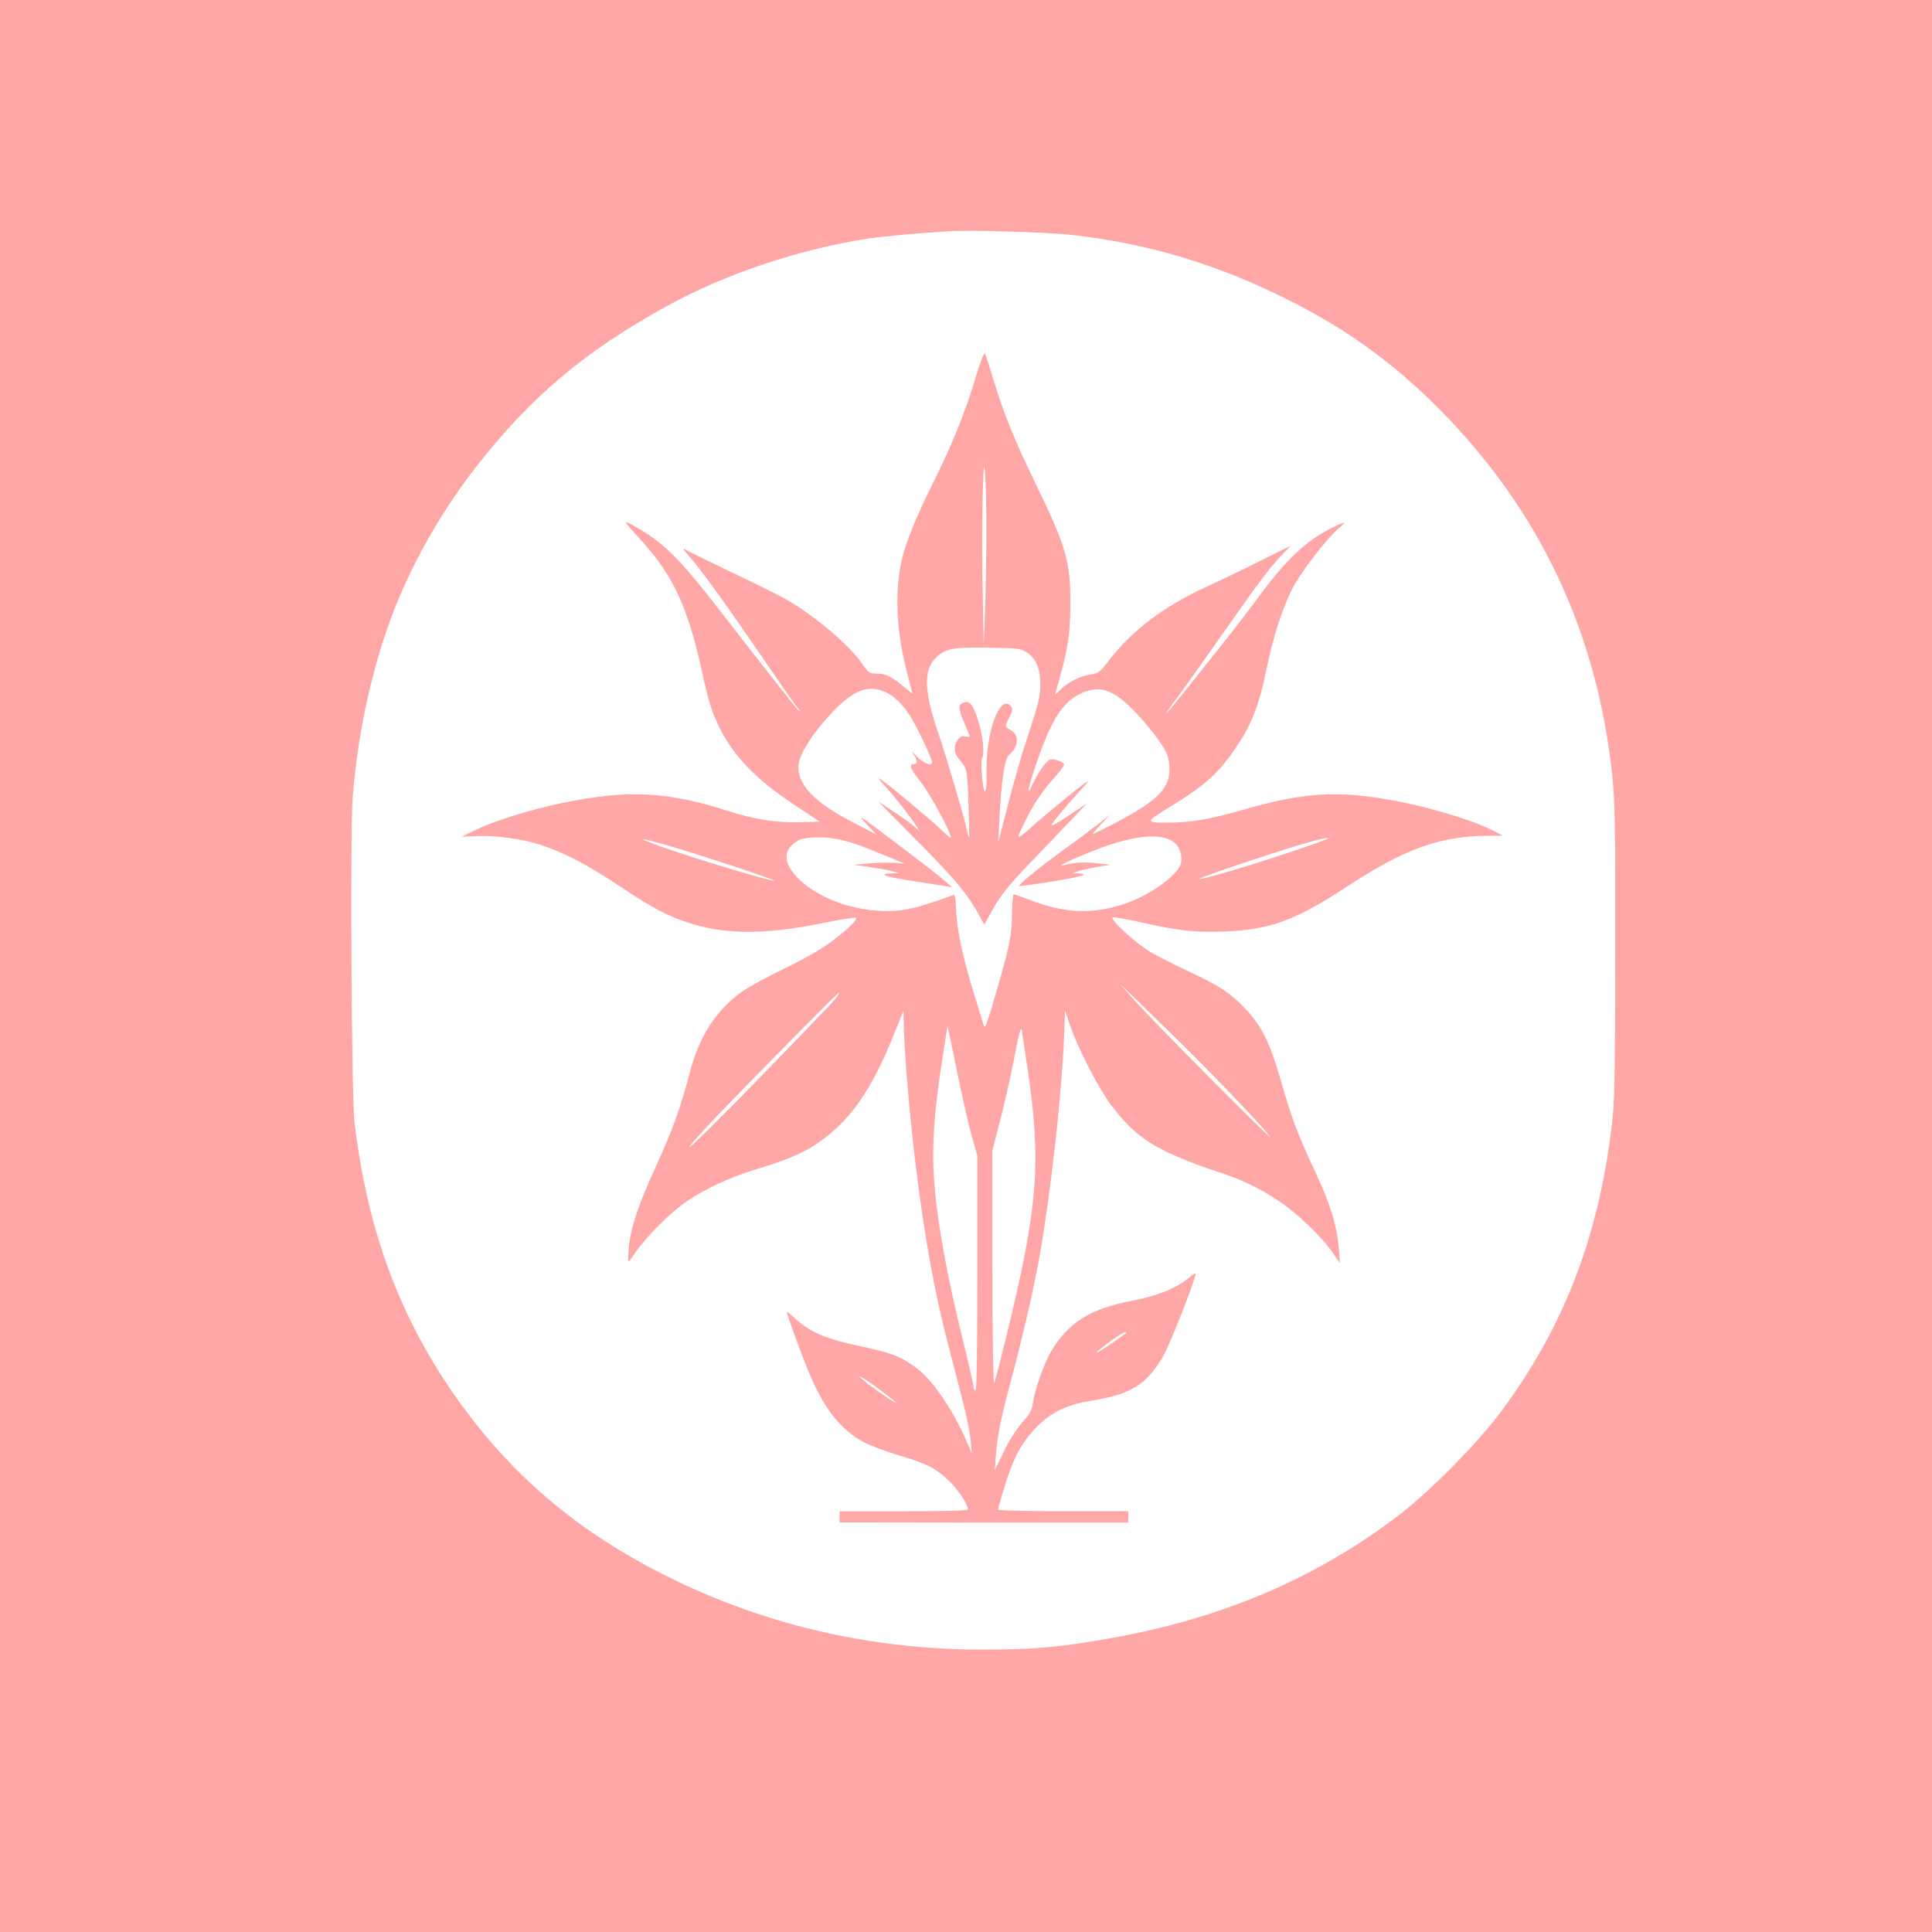 <?xml version="1.0" standalone="no"?>
<!DOCTYPE svg PUBLIC "-//W3C//DTD SVG 20010904//EN"
 "http://www.w3.org/TR/2001/REC-SVG-20010904/DTD/svg10.dtd">
<svg version="1.0" xmlns="http://www.w3.org/2000/svg"
 width="1024pt" height="1024pt" viewBox="0 0 1024 1024"
 preserveAspectRatio="xMidYMid meet">

<g transform="translate(0,1024) scale(0.1,-0.1)"
fill="#ffa6a6" stroke="none">
<path d="M0 5120 l0 -5120 5120 0 5120 0 0 5120 0 5120 -5120 0 -5120 0 0
-5120z m5670 3876 c421 -47 783 -156 1171 -352 297 -150 544 -328 779 -564
538 -538 846 -1189 926 -1957 14 -134 16 -275 15 -936 -1 -712 -3 -792 -21
-935 -74 -587 -257 -1053 -583 -1492 -133 -179 -394 -441 -569 -571 -450 -335
-952 -542 -1565 -643 -232 -39 -360 -49 -613 -49 -639 -1 -1247 152 -1795 451
-387 211 -690 472 -945 813 -333 446 -519 927 -591 1529 -16 133 -24 1530 -10
1720 28 373 120 769 250 1071 101 237 242 475 400 679 295 378 577 616 1016
858 309 170 694 299 1057 356 81 13 233 27 428 40 114 8 520 -4 650 -18z"/>
<path d="M5171 8238 c-59 -193 -123 -351 -224 -554 -86 -173 -148 -323 -167
-410 -38 -168 -30 -375 24 -584 l32 -127 -54 44 c-63 51 -89 63 -140 63 -33 0
-41 6 -71 50 -65 97 -245 250 -397 339 -39 23 -172 89 -295 147 -122 59 -234
113 -248 122 -17 11 -7 -4 24 -39 46 -50 175 -227 317 -434 205 -298 242 -352
256 -367 8 -10 12 -18 9 -18 -5 0 -125 152 -434 550 -204 263 -292 349 -438
430 -68 38 -68 38 37 -78 162 -177 243 -351 314 -671 40 -182 56 -234 97 -316
76 -154 195 -277 399 -412 l133 -88 -109 -3 c-123 -3 -232 14 -371 58 -330
106 -540 116 -889 43 -156 -32 -353 -93 -449 -139 -42 -20 -77 -37 -77 -38 0
-1 31 0 70 2 102 6 251 -14 351 -48 126 -42 244 -104 415 -218 173 -115 257
-160 370 -195 192 -61 396 -61 692 -2 101 21 186 34 189 31 10 -10 -44 -62
-131 -127 -48 -37 -142 -91 -244 -140 -91 -44 -194 -100 -228 -124 -139 -100
-227 -235 -278 -430 -49 -186 -93 -309 -175 -487 -113 -247 -150 -369 -151
-493 0 -29 1 -28 36 24 55 82 186 213 270 271 100 69 234 131 376 174 150 45
239 82 313 131 177 118 294 283 416 590 l48 120 1 -70 c1 -128 30 -476 61
-730 47 -390 100 -685 175 -975 20 -74 53 -203 74 -286 22 -83 42 -182 45
-220 l6 -69 -23 55 c-71 166 -177 325 -259 390 -85 67 -141 90 -310 125 -180
38 -261 72 -338 141 -28 25 -51 44 -51 41 0 -12 72 -210 109 -301 85 -209 174
-323 300 -390 36 -19 122 -51 190 -71 144 -42 196 -69 267 -140 47 -47 94
-119 94 -145 0 -7 -111 -10 -340 -10 l-340 0 0 -30 0 -29 765 -1 765 0 0 30 0
30 -345 0 c-190 0 -345 4 -345 9 0 5 16 62 36 127 45 148 90 231 170 312 78
78 156 116 284 137 217 36 296 85 385 237 40 68 188 451 171 440 -6 -3 -29
-20 -51 -37 -66 -50 -158 -85 -293 -111 -214 -41 -332 -116 -421 -267 -38 -65
-85 -198 -96 -271 -5 -40 -16 -60 -57 -105 -29 -33 -69 -96 -97 -154 l-48 -98
4 58 c8 114 24 201 74 388 71 264 133 533 163 709 55 316 113 836 125 1121 l6
160 25 -75 c40 -121 152 -338 219 -427 93 -123 168 -186 296 -249 61 -29 169
-72 240 -95 150 -47 249 -94 361 -170 92 -61 225 -190 278 -269 l38 -55 -6 82
c-9 110 -45 231 -116 382 -107 231 -128 286 -196 520 -54 186 -98 274 -182
363 -80 85 -143 126 -301 199 -69 32 -159 77 -200 101 -79 46 -224 179 -203
186 7 2 75 -10 152 -27 204 -46 286 -54 445 -48 235 9 372 60 635 232 311 205
501 274 753 275 l82 1 -66 34 c-75 38 -278 103 -419 133 -350 76 -538 70 -870
-24 -197 -57 -297 -74 -423 -74 -120 0 -120 2 26 91 182 111 257 181 355 333
68 103 109 212 144 386 35 171 82 318 136 427 43 84 172 255 240 316 23 20 40
37 38 37 -16 0 -107 -46 -158 -81 -88 -60 -182 -157 -283 -294 -96 -130 -158
-209 -364 -467 -74 -93 -136 -168 -138 -168 -3 0 11 21 31 48 45 59 165 228
282 395 158 226 236 331 291 388 l53 56 -163 -81 c-89 -45 -220 -108 -291
-140 -220 -102 -388 -230 -507 -385 -47 -62 -56 -69 -96 -75 -53 -7 -118 -39
-159 -78 l-32 -30 19 69 c49 170 62 255 62 408 2 227 -22 309 -188 650 -107
219 -167 369 -220 545 -21 69 -41 131 -45 138 -3 7 -26 -51 -49 -130z m57
-833 c-1 -148 -4 -340 -8 -425 l-6 -155 -4 180 c-5 236 -5 444 -1 635 6 249
19 85 19 -235z m213 -622 c51 -32 74 -90 73 -178 -1 -56 -12 -101 -53 -225
-50 -151 -84 -269 -142 -495 l-28 -110 6 120 c9 198 28 326 51 344 50 41 56
104 12 129 -36 20 -36 22 -9 73 16 33 18 43 8 55 -59 71 -135 -136 -130 -353
1 -50 -2 -94 -8 -97 -11 -7 -26 157 -16 174 15 24 5 120 -20 198 -26 83 -42
106 -71 100 -36 -7 -38 -32 -5 -105 17 -39 31 -73 31 -76 0 -2 -11 -2 -24 0
-17 4 -28 -2 -40 -18 -24 -36 -20 -74 14 -112 37 -42 38 -50 44 -262 5 -165 5
-168 -9 -105 -19 83 -108 386 -151 512 -74 213 -80 330 -21 394 52 56 89 64
282 61 156 -2 173 -4 206 -24z m-753 -209 c47 -19 96 -66 136 -129 34 -53 116
-226 116 -244 0 -25 -45 -8 -83 32 -22 23 -30 29 -18 13 24 -33 27 -56 7 -56
-31 0 -24 -21 35 -96 51 -65 159 -266 159 -294 0 -5 -28 19 -62 52 -62 58
-288 246 -318 262 -8 5 3 -11 26 -35 48 -51 142 -171 169 -214 l19 -30 -30 26
c-16 14 -65 49 -109 78 l-80 53 211 -214 c199 -200 262 -277 325 -391 l26 -48
49 88 c38 67 79 119 178 223 71 74 172 179 223 233 l94 99 -58 -39 c-96 -65
-137 -88 -128 -72 15 24 96 121 154 183 41 44 48 53 24 37 -45 -31 -207 -164
-292 -240 -81 -72 -82 -69 -5 80 27 52 73 119 114 166 39 43 70 83 70 90 0 14
-56 34 -75 27 -21 -8 -63 -68 -90 -127 -38 -84 -29 -30 20 112 75 220 134 315
225 361 105 53 180 29 298 -95 43 -45 100 -114 127 -154 42 -61 49 -80 53
-131 8 -112 -54 -178 -272 -294 -69 -36 -128 -66 -133 -66 -4 0 15 23 42 51
l50 52 -69 -54 c-38 -30 -122 -93 -188 -140 -122 -89 -232 -178 -226 -185 2
-2 82 9 177 24 154 25 204 41 132 43 l-26 0 25 10 c13 5 58 16 100 23 l75 13
-77 8 c-70 7 -111 4 -173 -11 -45 -11 64 40 186 87 282 107 449 82 440 -67 -3
-62 -158 -177 -302 -225 -170 -56 -317 -50 -500 21 -43 16 -82 30 -86 30 -4 0
-9 -44 -9 -98 -1 -110 -12 -167 -60 -337 -64 -226 -82 -280 -88 -265 -3 8 -28
89 -56 180 -60 196 -91 346 -93 447 -1 44 -6 72 -12 70 -154 -57 -235 -79
-307 -84 -187 -13 -386 51 -506 160 -97 90 -98 168 -3 217 14 7 59 12 105 12
90 -1 166 -21 311 -82 50 -20 104 -42 120 -49 26 -9 24 -10 -22 -5 -29 3 -92
2 -140 -2 l-88 -8 90 -12 c50 -8 104 -18 120 -23 l30 -9 -36 -1 c-78 -2 -44
-17 88 -37 76 -12 158 -25 183 -29 l45 -7 -35 31 c-33 29 -98 80 -318 246
-144 108 -150 112 -97 55 l50 -53 -122 63 c-211 108 -304 208 -290 312 8 57
75 161 168 262 118 126 195 159 287 120z m-1113 -826 c182 -54 535 -171 530
-176 -6 -7 -321 87 -535 158 -217 73 -214 84 5 18z m3265 -24 c-228 -76 -458
-144 -482 -143 -30 1 511 180 627 208 107 25 60 4 -145 -65z m-569 -1025 c190
-188 399 -407 458 -480 54 -68 -641 631 -728 732 l-65 74 90 -86 c49 -48 159
-156 245 -240z m-1828 267 c-11 -19 -75 -87 -438 -460 -313 -321 -450 -448
-275 -256 87 97 710 730 718 730 1 0 -1 -6 -5 -14z m638 -446 c22 -107 53
-242 69 -300 l30 -106 0 -622 c0 -408 -3 -622 -10 -622 -5 0 -10 8 -10 19 0
10 -24 117 -54 237 -87 350 -142 654 -156 872 -11 167 1 344 40 599 17 106 30
196 31 200 1 9 8 -19 60 -277z m364 65 c75 -502 58 -736 -107 -1410 -33 -137
-64 -257 -69 -265 -5 -8 -9 265 -9 609 l0 624 39 151 c22 83 54 223 71 311 35
179 42 203 47 165 2 -14 15 -97 28 -185z m520 -1414 c-6 -4 -48 -34 -95 -66
-48 -32 -70 -43 -50 -25 42 37 131 99 145 100 6 0 6 -3 0 -9z m-1296 -301 c44
-33 81 -62 81 -65 0 -7 -137 87 -175 120 -49 43 4 12 94 -55z"/>
</g>
</svg>

